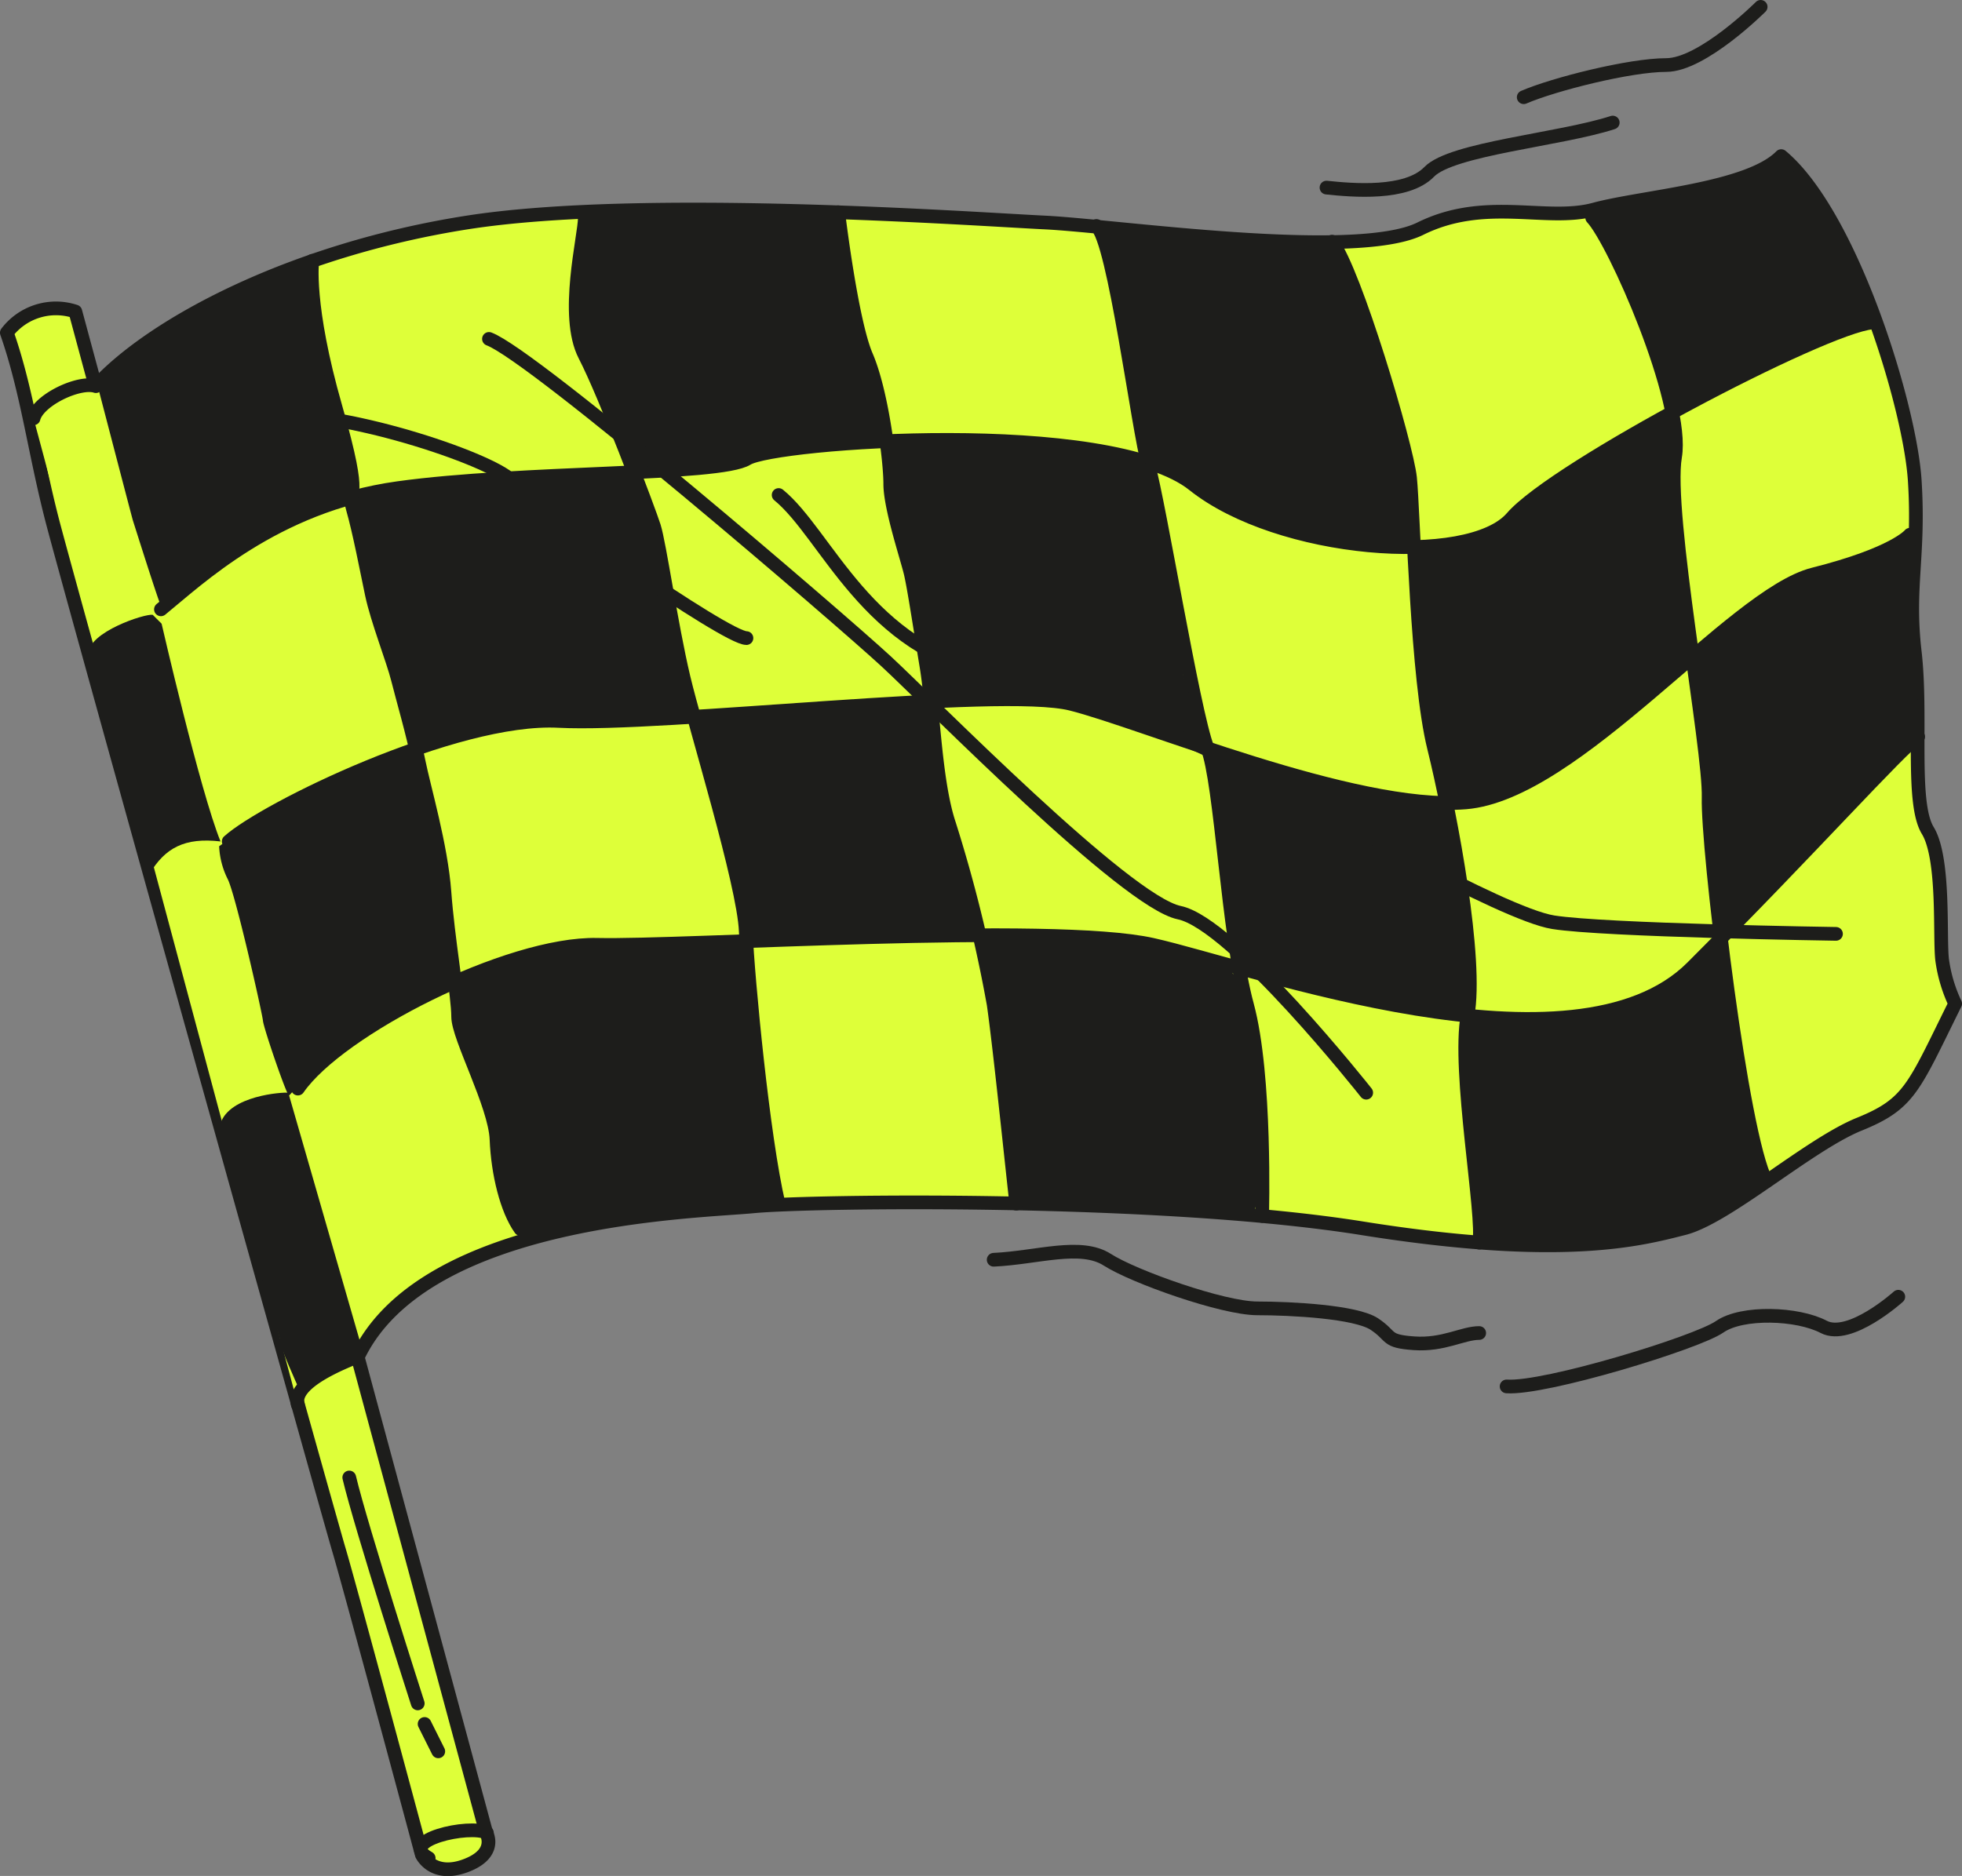 <?xml version="1.0" encoding="UTF-8"?> <svg xmlns="http://www.w3.org/2000/svg" id="Слой_1" data-name="Слой 1" viewBox="0 0 286.5 274"><rect x="0" y="0" width="286.5" height="274" fill="#808080" stroke="none"/> <defs> <style>.cls-1{fill:#deff39;}.cls-1,.cls-2{stroke:#1d1d1b;stroke-linecap:round;stroke-linejoin:round;stroke-width:2px;}.cls-2{fill:none;}.cls-3{fill:#1d1d1b;}</style> </defs> <title>Flag2</title> <path class="cls-1" d="M7,53.8c3,8.6,4,17.2,6.6,27.3S54,226.6,55.5,231.6s12.1,44.5,12.1,44.5,1.6,3.4,6.4,1.6,3-4.8,3-4.8L17,50.7A9,9,0,0,0,7,53.8Z" transform="translate(-6 -5.2)"></path> <path class="cls-1" d="M10.9,66.3c.7-2.7,6.7-5.5,9.1-4.7,8.3-9.1,28.7-19.9,54.2-23.9s74-.5,84.4,0,45.3,5.6,54.8.9,18.4-.9,25.4-2.8,22.5-2.9,27.3-7.8c10.2,8.5,18.8,36.4,19.5,47.4s-1.1,15.5,0,25-.6,22,1.9,26.1,1.7,15.5,2.1,18.9a21.9,21.9,0,0,0,1.9,6.4c-6.1,12.3-6.6,14.6-14,17.6s-19.3,13.6-25.6,15.2-17.6,4.7-47,0-80.7-4-88.9-3.2-47.9,1.5-57.7,21.9c-3,1.2-9.7,4-8.8,7.1" transform="translate(-6 -5.2)"></path> <path class="cls-2" d="M49.5,164.2c6-8.7,30.8-21.3,43.7-21s66.4-3.3,81.1,0,61.6,20.5,78.8,3.3,30.4-32,33-33.7" transform="translate(-6 -5.2)"></path> <path class="cls-2" d="M39.4,128.1c5.2-4.7,33-18.4,48.2-17.6s64.4-5.1,74.8-2.5,41.4,15.7,57.6,14.4,38.9-30.3,50.8-33.3,14.1-5.8,14.1-5.8" transform="translate(-6 -5.2)"></path> <path class="cls-2" d="M29.5,94.2C34.8,89.9,46.1,79,64.1,76.5s47-1.8,51-4.3,52.8-6.1,65.2,3.8,40.2,12.1,46.5,4.8,45.5-27.9,52.6-28.5" transform="translate(-6 -5.2)"></path> <path class="cls-2" d="M238.5,37c3.2,3.4,13.5,26.7,12.1,34.9s5.1,42.6,4.9,49.8,4.8,49.2,8.4,56" transform="translate(-6 -5.2)"></path> <path class="cls-2" d="M200.5,40.5c3.3,4.2,10.9,29.7,11.4,34.5s1,29.3,3.5,39.4,6.4,31,4.9,39.1,2.5,29.6,1.7,33.2" transform="translate(-6 -5.2)"></path> <path class="cls-2" d="M166.1,38.2c2.6,1.9,6.1,29.9,7.6,35s6.6,36.2,8.6,41.2,3,27.3,5.8,37.6,2.2,30.8,2.2,30.8" transform="translate(-6 -5.2)"></path> <path class="cls-2" d="M154.4,181c-.7-6.2-2.4-22.8-3.3-29.1a210.2,210.2,0,0,0-6.5-26.3c-2.1-6.3-2.3-16.9-3.3-23S139.5,91.2,139,89s-3-9.6-3-13.1-1.3-13.6-3.5-18.7-4.1-21-4.1-21" transform="translate(-6 -5.2)"></path> <path class="cls-2" d="M91.4,37c0,2.7-3,14.3,0,20.1s9.3,22.5,10.1,25,2.5,14.4,4.3,22,8.8,30.1,9.1,37.1,2.5,30.1,4.8,39.9" transform="translate(-6 -5.2)"></path> <path class="cls-2" d="M82,184.7c-2-2.8-3.3-8.1-3.5-13.1s-5.6-14.9-5.6-17.9-1.5-11.4-2-18.2-3-15.2-3.8-19.2-2.3-9.1-3-11.9-3-8.6-3.8-12.4-1.8-9.1-2.8-12.6,1.8.3-2.5-14.7-3.4-21.4-3.4-21.4" transform="translate(-6 -5.2)"></path> <path class="cls-3" d="M20.4,62.1c.6-1.1,4.7-4.6,6.7-6.2s9.5-5.9,11.6-7.1,12.3-5,12.9-5.1c-.3,5.9,1.2,15.1,2.2,17.4a112.6,112.6,0,0,1,3.3,14.4,3.6,3.6,0,0,1-.9,2.6S42.6,82.9,38.5,87a43,43,0,0,1-8.9,6.9c-.2,0-4.1-12.4-4.2-12.7S20.4,62.1,20.4,62.1Z" transform="translate(-6 -5.2)"></path> <path class="cls-3" d="M98.6,74.3c-2.8.4-15.4,1.1-17.9,1.1s-22.4,1.4-23.4,3c1.8,5.7,3.2,15,4.8,19.8S66.8,114,66.8,114c6.4-1.8,15.3-3.6,19.6-3.5s17.9-.6,18.8-.9a7.2,7.2,0,0,0,1.8-1s-2.6-14.6-3.4-15.9-3.5-15.3-4-16.1A9.9,9.9,0,0,1,98.6,74.3Z" transform="translate(-6 -5.2)"></path> <path class="cls-3" d="M92.1,36.1c.1,1.3-1.1,7.5-1.3,8.8s-.7,6.8,0,8.7,1.5,5.1,2.5,7.5,5,12.4,5,12.4,5.4.3,7,.2a77.9,77.9,0,0,0,8.1-1,46.1,46.1,0,0,1,6.2-1.8c2.4-.3,4.2-.9,6.9-.8s6.2-.5,7.1-.5,1.8-.1,1.7-1.2-1.6-5.2-1.7-6.3-1.7-6.5-2-7.7-1.2-5.3-1.6-7.2-.2-3-.7-4.3a12,12,0,0,1-.9-4.8c0-2.3,1.4-2.4-1.6-2.2s-11,0-14.5-.1-6-.3-8.5,0S92.1,36.1,92.1,36.1Z" transform="translate(-6 -5.2)"></path> <path class="cls-3" d="M136.1,69.5c-.4,1.1-.2,2.2-.1,4.2a34.8,34.8,0,0,0,1.9,10.7c1.5,4.1,2.4,11.4,2.8,13.6s.5,6.5.8,6.9a19.1,19.1,0,0,1,1,2.7,48.4,48.4,0,0,0,5.4,0,35.4,35.4,0,0,1,6.5.1,7.6,7.6,0,0,0,2.2,0s6.6-.7,7.3.1,6.2,3,7.8,3.3a65.8,65.8,0,0,1,7.1,2.2c1.5.5,3.2,1.4,3.4,1.1s-.7-3.9-1.6-5.9a21.4,21.4,0,0,1-1.8-4.7c-.3-1.8-2.3-16.6-3-18.6s-2.1-11.5-2.2-11.8a2.7,2.7,0,0,0-1.5-1.2c-.7-.2-16.2-3.1-18.2-3Z" transform="translate(-6 -5.2)"></path> <path class="cls-3" d="M107.7,110.2c1.1-.4,8.7-.9,9.2-1l13.5-.4,5.9-.9h5.8s1.8,15,2.3,16.6,2.7,6.5,2.6,7.4a14.1,14.1,0,0,0,.7,4.2l1.4,5.6h-5.2l-8.1.2a46,46,0,0,0-7.4.5c-2.5.4-8.4.6-10.2.7s-3.9-1.5-3.8-2.1a10.4,10.4,0,0,0-.2-3.8,30.7,30.7,0,0,1-1.1-5,22.9,22.9,0,0,0-.8-4.2c-.4-1.7-1-4.7-1.4-6.2s-.8-2.1-1.1-3.2a27.6,27.6,0,0,0-.9-3.9c-.7-2-1.7-3.8-1.6-4.2S107.7,110.2,107.7,110.2Z" transform="translate(-6 -5.2)"></path> <path class="cls-3" d="M72.9,149.3a18,18,0,0,1,4.7-2.4,51.5,51.5,0,0,1,5.2-2c2.3-.6,3.1-1.6,4.6-1.5H92l6.7-.2h4a58.6,58.6,0,0,0,6.3-.1l4.2-.4a10.1,10.1,0,0,1,1.8.4s1,12.5,1.4,15.3.5,2.2,1,5.4,1.3,9.8,1.6,11.1.9,3.8.7,4.6-1.7,1.3-2.5,1.5-12.9,1.5-13.5,1.6l-14.3,1.9a25.1,25.1,0,0,1-5.4,1.3c-1.5,0-1.9.2-2.4-.9s-3.3-8.3-3.1-9.6-.9-6.5-1.4-7.6-3.2-8.5-3.9-9.8-1-7.3-1-7.5Z" transform="translate(-6 -5.2)"></path> <path class="cls-3" d="M43,126a26.4,26.4,0,0,1,5.4-3.5l6.4-3.1c3.2-1.5,6.2-2.3,7-2.7s4-3,4.6-1.8,2.3,8.4,2.7,10.2a16.9,16.9,0,0,1,.6,5.4c-.1,1.7,1.1,6,1.4,7.9a36.8,36.8,0,0,0,1.1,5.6,11.3,11.3,0,0,1-.3,4.2c-.2.6-2.9,1.8-4.3,2.5s-7.6,4.3-8.8,5.1-4,3.4-5.4,4-4.9,5.3-5.2,5.4-3.7-9.8-3.8-10.9-4.1-18.9-5.2-20.8a11.9,11.9,0,0,1-1.2-4.7l4-2.8Z" transform="translate(-6 -5.2)"></path> <path class="cls-3" d="M150.2,141.8c-.2,0-.4,1.7,0,3s2.1,11.8,1.7,13.3,1.5,13.8,1.7,15.1.9,5.6.8,6.2-.3,1.5,1.4,1.6,13.6-.2,14.2.2,8,.7,10.3.9,8.8,0,8.8,0a21.4,21.4,0,0,0,1.2-3.4c0-.6-.7-17.1-.8-17.7l-2.2-12.1a14.5,14.5,0,0,0-2.7-2.8c-.3-.1-11.4-3.2-12.7-3.3l-11.2-.8Z" transform="translate(-6 -5.2)"></path> <path class="cls-3" d="M183.4,116.8c.2,1.5,1.6,11.7,1.9,13.5s.8,10.8,1.1,12.8a8,8,0,0,0,1.6,3.8l15.3,3.2c.1.1,9.5,1.9,9.9,2.1s4.7.7,5.2.9h1.5c.3,0,1.2-2.5,1.1-2.7s-1.2-12.7-1.3-13.6-1.3-6.2-1.7-7.9a55.7,55.7,0,0,1-1-6.1l-6.8-1c-1.4-.2-7.6-2.1-10.4-2.6s-13.6-2.9-13.8-3.2a8.9,8.9,0,0,0-1.8-1.4Z" transform="translate(-6 -5.2)"></path> <path class="cls-3" d="M167.7,38.2c-.2.1-1,.8-.8,1.5s4.2,17.9,4.5,19.8,2.3,13.3,2.3,13.3l5.5,2.5s10.3,5.9,12.5,6.6,16.1,2.8,16.1,2.8,4.5.5,4.5,0-1.1-14.1-1.1-14.1l-6.6-21.9-4.7-8.2-18.6-1Z" transform="translate(-6 -5.2)"></path> <path class="cls-3" d="M213.4,99.8s-.7-11-.8-11.2.4-3.8.4-3.8l6.9-.8,5.9-2.4,4.5-4c.2-.2,3-2.7,3.5-3l4.2-2.8,6.8-3.4,4.4-2.5,1.2.8s.3,4.4.3,4.8-.1,6.4-.1,6.6.3,4.3.4,4.8,1,8.4,1,9,.7,3.1.9,4-.1,3.9.2,4.4-2.6,3-2.6,3l-11.7,9.6-7.9,5.5-7.5,3-3.9.6h-2.7l-1.9-8.8c0-.1-1.6-10.4-1.6-10.4Z" transform="translate(-6 -5.2)"></path> <path class="cls-3" d="M238.5,35.8a24.2,24.2,0,0,0,2.1,4.7c.5.5,2.5,4.9,3,5.7s3.9,7.6,3.6,8,2.1,6.6,2.1,6.6.5,3.2.6,3.6,1,.6,1,.6l6.3-2.8,5.7-3.4c.6-.3,6.6-3.9,7.1-4l7-2,2.6-1.1-5.2-13.1-7.3-9.5-1.9-.4-5.8,3.1-12.1,2.6-5.7.8Z" transform="translate(-6 -5.2)"></path> <path class="cls-3" d="M253.5,100.7l6.6-5.5,9.2-5.8,6.3-1.8,7.7-2.8,2.4-1.6s-.5,12.8-.4,13.5.9,7.6.8,9,.1,5.1,0,5.6a24.2,24.2,0,0,1-1.2,2.3c-.1.3-8,8.4-8.4,8.8s-9.8,10.3-10,10.4l-4.8,5.7-4.3,3.1s-1.1-3.5-.9-4.6-.7-9.7-.7-10.8-.9-8.5-.9-9.4-1.1-11.9-1.1-12.4S253.5,100.7,253.5,100.7Z" transform="translate(-6 -5.2)"></path> <path class="cls-3" d="M222.5,186.7c-.4-.5-.5-3.6-.7-5.6s-.8-5.4-.9-7.6-1.5-6.8-1.2-8.9.6-6,.7-6.8l.5-4.3,9,.4c1.4,0,9.4.4,10-.4s3.2-1.4,4.3-1.8,6.3-3.3,6.3-3.3l5.8-5.5,1,.6,2.8,19.1,2.3,11,.6,4.5-10.4,6-12.5,2.4-12.7.3Z" transform="translate(-6 -5.2)"></path> <path class="cls-3" d="M28.3,95c-1.1-.2-9.4,2.5-9.4,5.7,2.3,8.4,9,32.4,8.9,32.2,2.3-3.9,5.2-5.4,10.4-4.8-3-7.4-8.6-31.8-8.6-31.8Z" transform="translate(-6 -5.2)"></path> <path class="cls-3" d="M48.1,164.8c-.8-.1-8.6.4-9.9,4.5,4.4,19.2,8.9,31.4,8.7,31.8s2.6,6.6,2.6,6.6l5.9-3.1,3.5-2.3Z" transform="translate(-6 -5.2)"></path> <path class="cls-2" d="M77.4,54.7c6.5,2.4,51.4,41,58,47.1s35,35.1,42.8,36.7,27.3,26.3,27.3,26.3" transform="translate(-6 -5.2)"></path> <path class="cls-2" d="M119.7,77.5c7,5.7,13,22.7,31.4,26.1s43.8,17.3,45.3,18.3,28.9,16.8,36.4,18,41.3,1.7,41.3,1.7" transform="translate(-6 -5.2)"></path> <path class="cls-2" d="M44.9,65.9c10.1-1.2,32.6,6.2,35.8,9.5s31.3,23,34.3,23" transform="translate(-6 -5.2)"></path> <path class="cls-2" d="M199.7,32.6c3.8.4,11.7,1.1,15-2.3s19.1-4.7,26.8-7.2" transform="translate(-6 -5.2)"></path> <path class="cls-2" d="M228.5,19.4c4.4-1.9,15.5-4.7,20.8-4.7s13.8-8.5,13.8-8.5" transform="translate(-6 -5.2)"></path> <path class="cls-2" d="M151.1,189.2c6.4-.3,12.7-2.5,16.6,0s16.9,7.1,21.9,7.1,14.4.5,17.1,2.3,1.5,2.5,5.8,2.8,7.1-1.5,9.5-1.5" transform="translate(-6 -5.2)"></path> <path class="cls-2" d="M226,207.7c5.6.4,27.8-6.4,31.1-8.7s11.4-2,15.2,0,10.9-4.4,10.9-4.4" transform="translate(-6 -5.2)"></path> <path class="cls-2" d="M77.1,272.9c-2.5-1.3-13.2,1.1-8.5,3.7" transform="translate(-6 -5.2)"></path> <path class="cls-2" d="M57,221c1.7,7.2,10,33,10,33" transform="translate(-6 -5.2)"></path> <line class="cls-2" x1="62" y1="251.8" x2="64" y2="255.8"></line> </svg> 